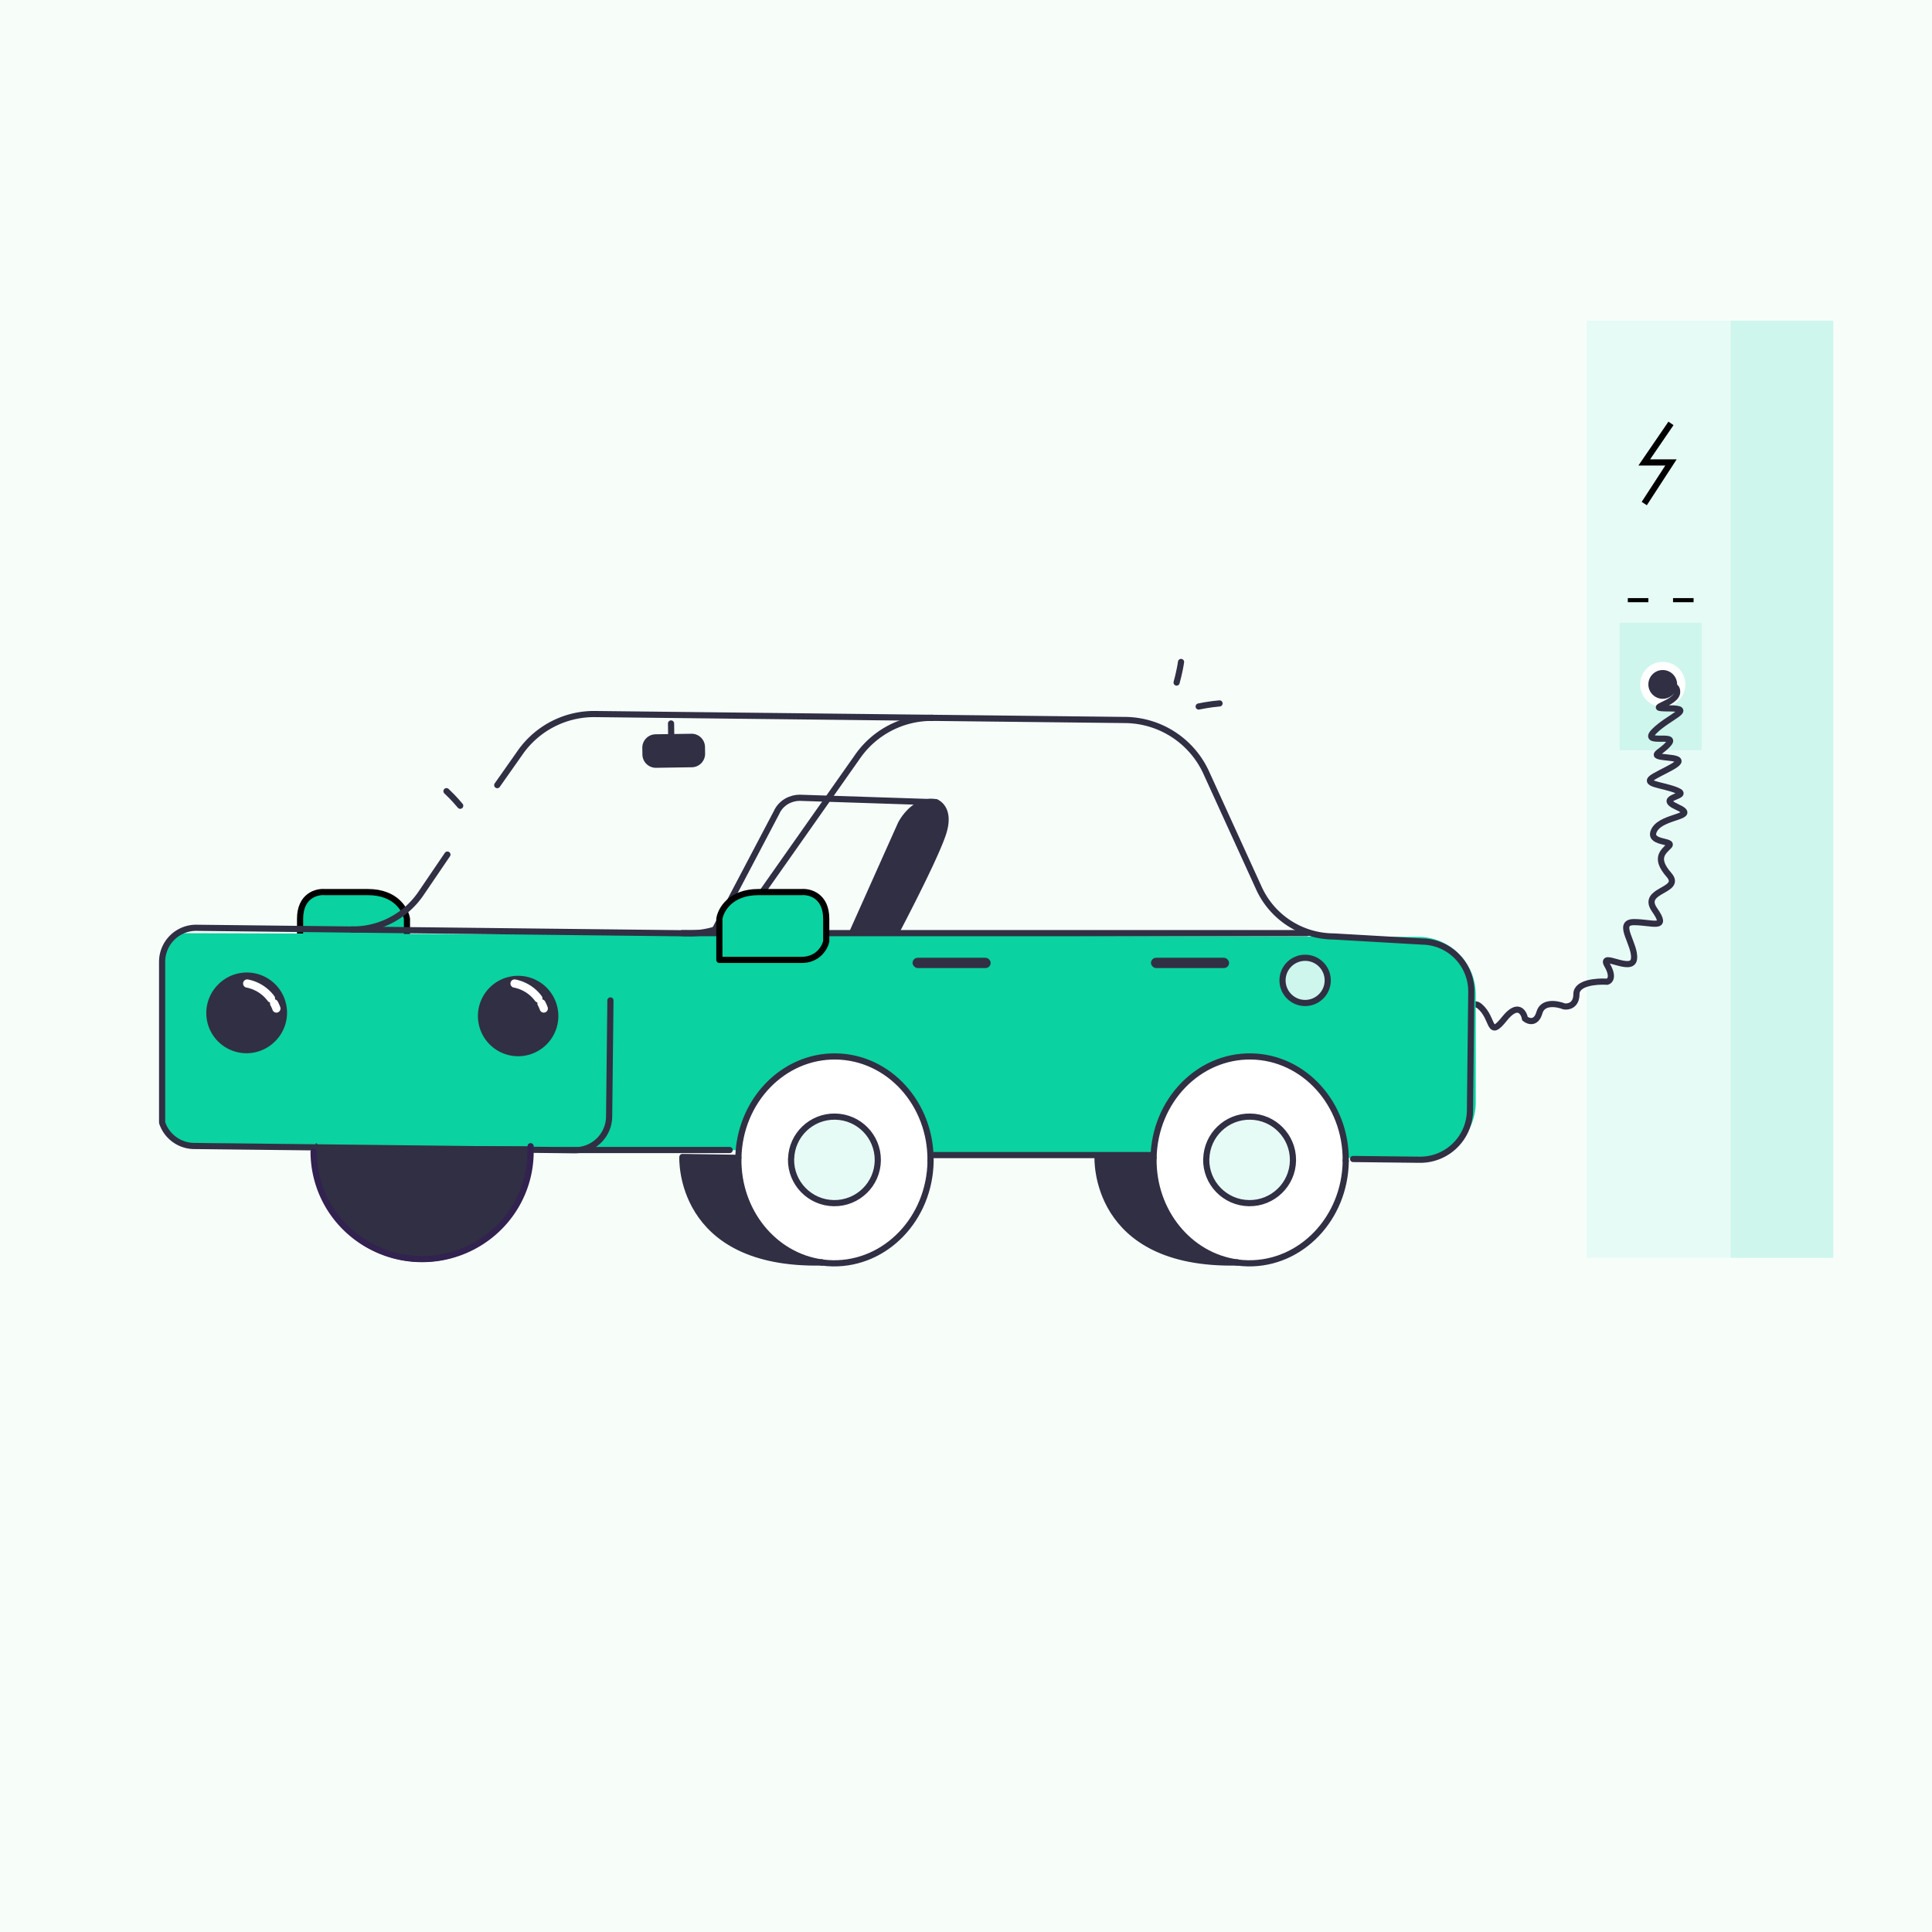 <svg xmlns="http://www.w3.org/2000/svg" width="470" height="470" fill="none"><path fill="#F7FEFA" d="M0 0h470v470H0z"/><path fill="#E7FBF6" d="M386 78h35v228h-35z"/><path fill="#CEF6EC" d="M421 78h25v228h-25z"/><path stroke="#000" stroke-width="1.5" d="m406.5 103-6.5 9.5h6.5l-6.5 10"/><path stroke="#000" d="M396 146h5m6 0h5"/><path fill="#CEF6EC" d="M394 151.5h20v31h-20z"/><circle cx="404.5" cy="166.5" r="5.5" fill="#fff"/><circle cx="3.5" cy="3.5" r="3.5" fill="#312F43" transform="matrix(1 0 0 -1 401 170)"/><path stroke="#312F43" stroke-width="1.5" d="M337 244.825c1.167 0 3.7.6 4.5 3 1 3 2.5-4.5 4.5-3s2.5 8 4 4.5 2-7.5 4.5-1.5 2-6 5.5-3 2 8 6 3c3.2-4 4.667-1.666 5 0 .833.667 2.7 1.3 3.5-1.5.8-2.8 4.333-2.166 6-1.5 1 .167 3-.2 3-3s5-3.166 7.5-3c.667-.166 1.6-1.2 0-4-2-3.5 6 2 6.5-1.5s-4.5-9 0-9 8.5 2 5-3 7-4.5 3.5-8.5-1.5-5.5 0-7-5.5-.5-3.5-4 11-3 5.5-5.5 3.5-2.5 0-4-9-1.5-5.5-3.5 9-4 3.5-4.5-2-1 0-3.5-7 .5-3.5-3 10-5.5 3.5-5.5 2-1 2-4c0-2.4-2.667-1-4 0"/><path fill="#0AD2A0" stroke="#000" stroke-linejoin="round" stroke-width="1.5" d="M99 223.516v10H79c-4 0-5.667-3-6-4.5v-5.5c0-5.6 4-6.667 6-6.5h10.5c6.8 0 9.167 4.333 9.5 6.5z"/><path fill="#0AD2A0" d="M39 233.018a6 6 0 0 1 6.018-6l300.024.903c7.716.023 13.958 6.284 13.958 14v26.28a14 14 0 0 1-4.101 9.9l-.917.917a9.995 9.995 0 0 1-7.198 2.928l-301.86-3.834A6 6 0 0 1 39 272.113v-39.095z"/><path stroke="#312F43" stroke-linecap="round" stroke-linejoin="round" stroke-width="1.5" d="M227 281h53m-240.562-8v-39.111a8.278 8.278 0 0 1 8.372-8.185l33.467.376m67.223 17.298-.317 28.261a8.28 8.28 0 0 1-8.372 8.185l-92.615-1.04a8.265 8.265 0 0 1-7.74-5.632m289.719 8.801 16.173.181c6.692.075 12.179-5.289 12.254-11.982l.324-28.844c.075-6.693-5.289-12.179-11.982-12.255l-21.503-1.241a20.092 20.092 0 0 1-18.298-12.003l-12.567-27.559a21.904 21.904 0 0 0-19.823-13.095l-46.86-.526a21.976 21.976 0 0 0-18.184 9.304l-24.336 34.581a20.096 20.096 0 0 1-16.671 8.538l-86.425-.971m53.436 53.689 42.787-.001"/><path stroke="#312F43" stroke-linecap="round" stroke-linejoin="round" stroke-width="1.5" d="m108.84 207.896-6.591 9.695a20.09 20.09 0 0 1-16.67 8.538m141.316-51.5-82.141-.922a21.935 21.935 0 0 0-18.169 9.304l-5.619 7.986"/><path fill="#312F43" d="m170.751 181.73.023 1.618a2.52 2.52 0 0 1-2.484 2.555l-8.706.131a2.517 2.517 0 0 1-2.56-2.479l-.024-1.618a2.518 2.518 0 0 1 2.485-2.554l3.801-.059 4.905-.073a2.513 2.513 0 0 1 2.56 2.479z"/><path stroke="#312F43" stroke-linecap="round" stroke-linejoin="round" stroke-miterlimit="10" stroke-width="1.5" d="m163.244 176 .05 3.324m4.902-.074-4.904.073-3.801.059a2.52 2.52 0 0 0-2.485 2.554l.024 1.619a2.525 2.525 0 0 0 2.56 2.479l8.705-.132a2.523 2.523 0 0 0 2.485-2.554l-.023-1.619a2.513 2.513 0 0 0-2.561-2.479z"/><path stroke="#312F43" stroke-linecap="round" stroke-linejoin="round" stroke-width="1.5" d="M166 227h152"/><path fill="#312F43" stroke="#312F43" stroke-width="1.5" d="M53.513 252.755a9.032 9.032 0 0 1 .143-12.772 9.032 9.032 0 1 1 12.628 12.915 9.032 9.032 0 0 1-12.771-.143z"/><path fill="#fff" fill-rule="evenodd" stroke="#fff" stroke-linecap="round" stroke-width="1.5" d="M59.888 239.214a.25.25 0 0 1 .293-.197 9.698 9.698 0 0 1 5.93 3.719.25.25 0 1 1-.4.299 9.2 9.2 0 0 0-5.626-3.528.25.25 0 0 1-.197-.293zm6.677 4.664a.248.248 0 0 1 .338.102c.221.413.413.843.574 1.286a.25.25 0 0 1-.47.17 9.266 9.266 0 0 0-.544-1.221.249.249 0 0 1 .102-.337z" clip-rule="evenodd"/><path fill="#312F43" stroke="#312F43" stroke-width="1.5" d="M119.589 253.482a9.032 9.032 0 1 1 12.917-12.629 9.032 9.032 0 0 1-12.917 12.629z"/><path fill="#fff" fill-rule="evenodd" stroke="#fff" stroke-linecap="round" stroke-width="1.5" d="M124.931 239.214a.25.25 0 0 1 .293-.197 9.697 9.697 0 0 1 5.93 3.719.25.25 0 1 1-.4.299 9.2 9.2 0 0 0-5.626-3.528.249.249 0 0 1-.197-.293zm6.677 4.664a.248.248 0 0 1 .338.102c.221.413.413.843.574 1.286a.25.25 0 0 1-.47.17 9.264 9.264 0 0 0-.544-1.221.25.25 0 0 1 .102-.337z" clip-rule="evenodd"/><path stroke="#312F43" stroke-linecap="round" stroke-linejoin="round" stroke-width="1.5" d="M286.232 166.047s.728-2.556 1.083-5.011m4.286 10.835s2.599-.553 5.077-.752m-184.722 24.897s-1.605-1.949-3.34-3.544"/><path fill="#312F43" d="M207.021 226.889h-.999 11.936s9.33-17.653 11.444-24.015c2.124-6.352-1.68-7.7-1.68-7.7l-1.884-.061c-4.254.502-6.667 5.315-6.667 5.315l-12.15 26.461z"/><path stroke="#312F43" stroke-linecap="round" stroke-linejoin="round" stroke-miterlimit="10" stroke-width="1.5" d="m174 226 14.878-28.278c1.122-2.558 3.622-3.647 5.652-3.647l31.295 1.028 1.884.061"/><path stroke="#312F43" stroke-linecap="round" stroke-linejoin="round" stroke-miterlimit="10" stroke-width="1.5" d="m207.499 226.5 11.662-26.08s2.418-4.814 6.667-5.315a6.271 6.271 0 0 1 1.884.06s3.804 1.348 1.68 7.701c-2.114 6.362-11.444 24.015-11.444 24.015"/><ellipse cx="203.5" cy="282" fill="#fff" rx="23.5" ry="25"/><path stroke="#312F43" stroke-linecap="round" stroke-linejoin="round" stroke-miterlimit="10" stroke-width="1.5" d="M179.623 281.67c.001.052-.004.092-.003.138-.194 12.935 8.705 23.728 20.353 25.315"/><path fill="#312F43" d="M166.006 281.47s-1.297 26.412 33.965 25.66c-11.648-1.587-20.547-12.38-20.353-25.315-.001-.052.004-.092.003-.138-5.175-.078-9.786-.146-13.615-.207z"/><path stroke="#312F43" stroke-linecap="round" stroke-linejoin="round" stroke-miterlimit="10" stroke-width="1.5" d="M199.976 307.126c.86.119 1.742.192 2.635.202 12.918.193 23.556-10.911 23.77-24.816-.001-.052-.008-.092-.009-.138"/><path fill="#E7FBF6" d="M192.453 281.865c.001.052-.01.092-.009.138-.088 5.813 4.567 10.599 10.393 10.686 5.826.088 10.624-4.557 10.712-10.37-.002-.051-.008-.092-.009-.137.014-5.748-4.61-10.461-10.384-10.543-5.78-.089-10.533 4.481-10.703 10.226z"/><path stroke="#312F43" stroke-linecap="round" stroke-linejoin="round" stroke-miterlimit="10" stroke-width="1.5" d="M226.373 282.375c.147-13.829-10.128-25.178-22.994-25.372-12.867-.195-23.472 10.839-23.757 24.666-5.175-.079-9.786-.146-13.615-.207 0 0-1.297 26.411 33.965 25.66 0 0 0 .005.006 0"/><path stroke="#312F43" stroke-linecap="round" stroke-linejoin="round" stroke-miterlimit="10" stroke-width="1.5" d="M213.541 282.182c.015-5.748-4.61-10.46-10.384-10.543-5.774-.089-10.533 4.481-10.698 10.226m21.075.317c.001.052.008.092.009.138-.088 5.813-4.886 10.458-10.712 10.37-5.826-.087-10.481-4.873-10.392-10.686-.002-.052.009-.092.008-.138"/><ellipse cx="303.5" cy="282" fill="#fff" rx="23.5" ry="25"/><path stroke="#312F43" stroke-linecap="round" stroke-linejoin="round" stroke-miterlimit="10" stroke-width="1.5" d="M280.623 281.67c.001.052-.004.092-.003.138-.194 12.935 8.705 23.728 20.353 25.315"/><path fill="#312F43" d="M267.006 281.47s-1.297 26.412 33.965 25.66c-11.648-1.587-20.547-12.38-20.353-25.315-.001-.052.004-.092.003-.138-5.175-.078-9.786-.146-13.615-.207z"/><path stroke="#312F43" stroke-linecap="round" stroke-linejoin="round" stroke-miterlimit="10" stroke-width="1.5" d="M300.976 307.126c.86.119 1.742.192 2.635.202 12.918.193 23.556-10.911 23.77-24.816-.001-.052-.008-.092-.009-.138"/><path fill="#E7FBF6" d="M293.453 281.865c.001.052-.01.092-.009.138-.088 5.813 4.567 10.599 10.393 10.686 5.826.088 10.624-4.557 10.712-10.37-.002-.051-.008-.092-.009-.137.014-5.748-4.61-10.461-10.384-10.543-5.78-.089-10.533 4.481-10.703 10.226z"/><path stroke="#312F43" stroke-linecap="round" stroke-linejoin="round" stroke-miterlimit="10" stroke-width="1.5" d="M327.373 282.375c.147-13.829-10.128-25.178-22.994-25.372-12.867-.195-23.472 10.839-23.757 24.666-5.175-.079-9.786-.146-13.615-.207 0 0-1.297 26.411 33.965 25.66 0 0 0 .005.006 0"/><path stroke="#312F43" stroke-linecap="round" stroke-linejoin="round" stroke-miterlimit="10" stroke-width="1.5" d="M314.541 282.182c.015-5.748-4.61-10.46-10.384-10.543-5.774-.089-10.533 4.481-10.698 10.226m21.075.317c.001.052.008.092.009.138-.088 5.813-4.886 10.458-10.712 10.37-5.826-.087-10.481-4.873-10.392-10.686-.002-.052.009-.092.008-.138"/><path fill="#312F43" d="M129.058 278.859v1.337a25.917 25.917 0 0 1-1.807 10.204 26.153 26.153 0 0 1-5.674 8.705 26.391 26.391 0 0 1-8.648 5.84 26.643 26.643 0 0 1-20.523 0 26.39 26.39 0 0 1-8.648-5.84 26.086 26.086 0 0 1-5.674-8.705 25.867 25.867 0 0 1-1.807-10.204c0-1.858.196-.38.59-2.196.984 1.299 2.323.558 3.862.558 1.467.727 2.952.301 4.591.301h43.738z"/><path stroke="#31224F" stroke-linecap="round" stroke-linejoin="round" stroke-width="1.5" d="M102.686 306.301c7 0 13.716-2.752 18.666-7.651a25.988 25.988 0 0 0 7.732-18.472v-1.335m-26.4 27.458a26.546 26.546 0 0 1-18.663-7.654 25.99 25.99 0 0 1-7.728-18.469"/><path fill="#0AD2A0" stroke="#000" stroke-linejoin="round" stroke-width="1.5" d="M175 223.516v10h20c4 0 5.667-3 6-4.5v-5.5c0-5.6-4-6.667-6-6.5h-10.5c-6.8 0-9.167 4.333-9.5 6.5z"/><circle cx="317.5" cy="238.5" r="5.5" fill="#CEF6EC" stroke="#312F43" stroke-width="1.5"/><rect width="19" height="2.5" x="222" y="233" fill="#312F43" rx="1.25"/><rect width="19" height="2.5" x="280" y="233" fill="#312F43" rx="1.25"/></svg>